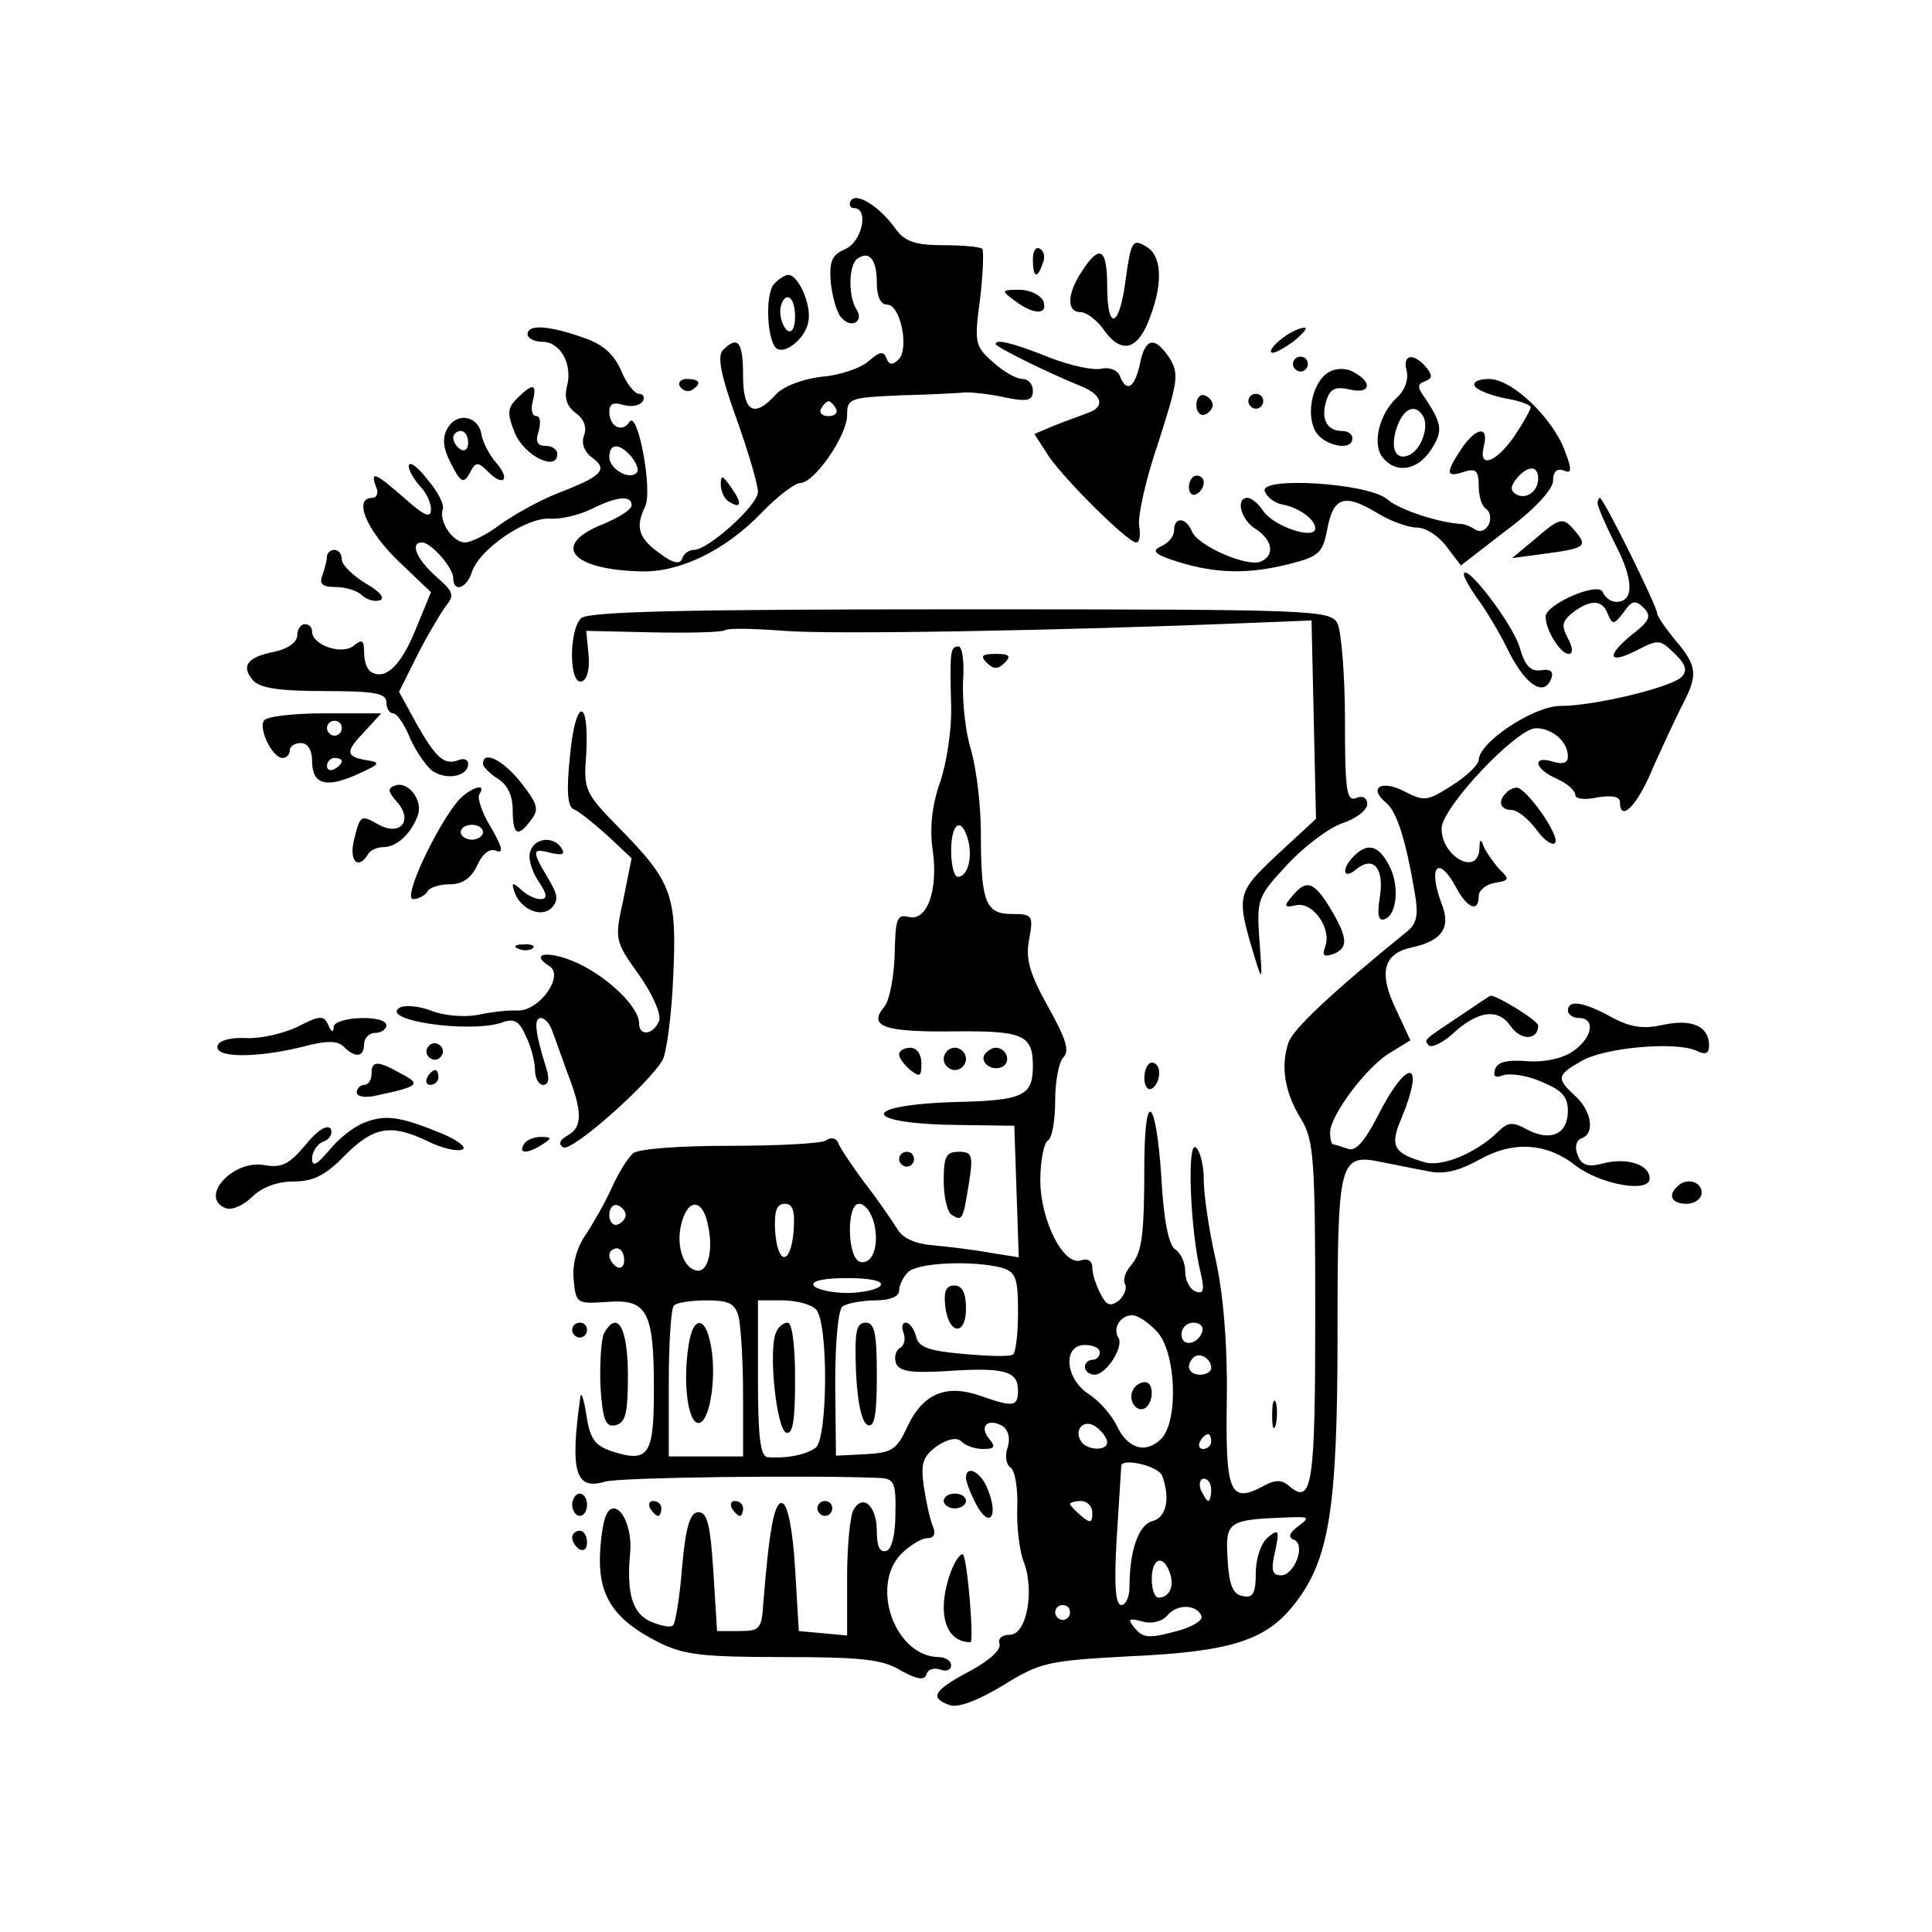 <?xml version="1.0" standalone="no"?>
<!DOCTYPE svg PUBLIC "-//W3C//DTD SVG 20010904//EN"
 "http://www.w3.org/TR/2001/REC-SVG-20010904/DTD/svg10.dtd">
<svg version="1.0" xmlns="http://www.w3.org/2000/svg"
 width="260pt" height="260pt" viewBox="0 0 260 260"
 preserveAspectRatio="xMidYMid meet">
<g transform="translate(0,260) scale(0.1,-0.1)"
fill="#000000" stroke="none">
<path d="M1145 2330 c-3 -5 -1 -10 4 -10 21 0 11 -45 -11 -55 -19 -8 -22 -17
-20 -45 2 -19 8 -41 14 -47 13 -16 31 -6 21 10 -12 18 -11 61 1 69 16 11 26
-1 26 -33 0 -18 5 -29 14 -29 18 0 30 -60 15 -74 -8 -8 -13 -7 -16 2 -4 10 -9
9 -24 -4 -10 -9 -38 -19 -63 -21 -26 -3 -52 -13 -62 -24 -29 -32 -44 -24 -44
26 0 45 -7 54 -27 34 -8 -8 -3 -34 18 -92 16 -45 29 -89 29 -99 0 -18 -67 -78
-86 -78 -7 0 -14 -5 -16 -12 -3 -8 -13 -6 -31 8 -28 20 -32 35 -19 62 11 21
-10 132 -21 114 -10 -15 -27 -6 -27 14 0 11 6 13 19 9 11 -3 22 -1 26 5 3 5 1
10 -5 10 -6 0 -17 14 -24 31 -10 23 -25 36 -52 45 -46 16 -74 18 -74 4 0 -5 9
-10 20 -10 24 0 41 -30 33 -60 -4 -16 0 -27 12 -36 11 -8 15 -19 11 -30 -4
-10 0 -22 11 -30 22 -16 13 -25 -47 -48 -25 -10 -59 -29 -77 -42 -17 -13 -39
-24 -47 -24 -17 0 -36 29 -30 45 2 6 -7 24 -21 40 -13 17 -24 25 -25 18 0 -6
7 -18 15 -27 8 -8 15 -22 15 -31 0 -13 -8 -10 -35 14 -40 35 -47 38 -39 16 4
-8 1 -15 -5 -15 -26 0 -8 -43 34 -84 l45 -43 -21 -51 c-20 -49 -41 -68 -60
-56 -5 3 -9 14 -9 26 0 17 -3 18 -14 9 -16 -13 -56 1 -56 19 0 6 -4 10 -10 10
-5 0 -10 -7 -10 -15 0 -9 -12 -18 -30 -22 -37 -7 -46 -19 -30 -38 9 -11 35
-15 96 -15 68 0 84 -3 84 -15 0 -8 4 -15 9 -15 5 0 14 -13 21 -29 6 -16 20
-37 29 -46 18 -16 51 -11 51 7 0 6 -6 8 -13 5 -19 -7 -30 2 -57 50 l-23 42 24
48 c13 26 31 56 38 66 13 16 12 20 -12 41 -26 23 -36 46 -19 46 12 0 42 -34
42 -48 0 -20 18 -14 25 8 10 31 73 74 105 72 15 -1 40 5 56 13 34 17 54 19 54
5 0 -6 -18 -17 -40 -26 -69 -28 -41 -61 54 -63 51 -1 112 28 161 79 21 22 45
40 52 40 19 0 63 64 63 91 0 23 3 24 73 27 39 1 79 3 87 4 8 0 32 -2 53 -7 30
-6 37 -4 37 9 0 9 -6 16 -14 16 -8 0 -26 10 -40 23 -24 21 -25 26 -17 85 4 34
5 64 3 67 -3 3 -27 5 -53 5 -37 0 -51 5 -63 21 -21 30 -53 51 -61 39z m-20
-280 c3 -5 -1 -10 -10 -10 -9 0 -13 5 -10 10 3 6 8 10 10 10 2 0 7 -4 10 -10z
m-275 -65 c7 -9 10 -18 7 -21 -10 -11 -37 5 -37 21 0 19 14 19 30 0z"/>
<path d="M1515 2225 c-8 -66 -25 -73 -25 -10 0 51 -10 57 -34 20 -20 -30 -21
-55 -2 -55 8 0 23 -11 33 -26 23 -31 45 -25 61 20 18 48 15 84 -7 95 -17 10
-19 5 -26 -44z"/>
<path d="M1390 2251 c0 -25 6 -27 13 -6 4 8 2 17 -3 20 -6 4 -10 -3 -10 -14z"/>
<path d="M1041 2217 c-11 -14 -9 -72 3 -85 11 -11 41 13 44 36 4 23 -14 62
-27 62 -5 0 -14 -6 -20 -13z m29 -43 c0 -14 -4 -23 -10 -19 -5 3 -10 15 -10
26 0 10 5 19 10 19 6 0 10 -12 10 -26z"/>
<path d="M1366 2195 c25 -19 45 -19 38 0 -4 8 -18 15 -32 15 -25 0 -25 -1 -6
-15z"/>
<path d="M1726 2145 c-11 -8 -18 -17 -15 -19 2 -3 15 4 29 14 14 11 21 20 15
19 -5 0 -19 -6 -29 -14z"/>
<path d="M1340 2137 c0 -4 69 -38 113 -56 31 -12 35 -29 10 -37 -10 -4 -30
-11 -45 -17 l-26 -11 20 -31 c24 -34 106 -115 117 -115 5 0 6 10 4 23 -2 12 9
63 26 112 26 81 28 92 15 113 -20 30 -33 28 -40 -8 -7 -32 -18 -39 -27 -16 -3
8 -14 12 -24 10 -11 -3 -43 4 -71 15 -50 20 -72 25 -72 18z"/>
<path d="M1740 2110 c0 -5 5 -10 10 -10 6 0 10 5 10 10 0 6 -4 10 -10 10 -5 0
-10 -4 -10 -10z"/>
<path d="M1893 2101 c3 -12 -3 -27 -13 -36 -24 -22 -34 -63 -19 -81 18 -22 47
-17 65 11 16 25 15 34 -8 69 -11 15 -11 19 0 23 10 4 10 8 1 19 -17 20 -32 17
-26 -5z m22 -61 c9 -14 -3 -47 -20 -53 -18 -7 -25 12 -14 41 9 23 24 29 34 12z"/>
<path d="M1788 2099 c-21 -12 -31 -55 -18 -79 11 -20 50 -28 50 -10 0 6 -6 10
-14 10 -20 0 -29 16 -21 41 5 16 12 19 31 15 28 -7 32 9 6 23 -10 6 -24 6 -34
0z"/>
<path d="M915 2080 c4 -6 11 -8 16 -5 14 9 11 15 -7 15 -8 0 -12 -5 -9 -10z"/>
<path d="M1985 2080 c3 -5 21 -12 40 -16 19 -3 35 -9 35 -12 0 -3 -10 -21 -22
-39 -26 -37 -49 -44 -41 -13 7 28 -11 25 -31 -5 -21 -32 -20 -38 4 -30 16 5
20 2 20 -19 0 -14 4 -27 10 -31 5 -3 7 -12 4 -20 -4 -8 -11 -12 -18 -8 -6 4
-15 8 -21 8 -30 2 -82 19 -98 33 -25 22 -172 31 -165 11 3 -8 13 -16 24 -18
22 -4 44 -20 44 -32 0 -16 -54 2 -69 22 -7 11 -17 19 -22 19 -17 0 -9 -30 11
-42 23 -15 26 -36 6 -44 -19 -7 -85 22 -92 41 -8 19 -24 20 -24 1 0 -8 -8 -17
-17 -21 -14 -6 -10 -11 22 -21 51 -16 95 -17 150 -3 40 10 45 15 51 46 8 44
23 49 65 24 19 -12 44 -21 56 -21 12 0 30 -12 40 -26 l19 -25 62 48 c38 28 62
55 62 66 0 12 5 17 14 14 11 -5 12 0 2 26 -16 44 -71 97 -102 97 -14 0 -23 -4
-19 -10z m85 -124 c0 -18 -17 -29 -30 -21 -8 5 -7 11 1 21 15 18 29 18 29 0z"/>
<path d="M696 2064 c-13 -13 -14 -20 -3 -47 13 -31 57 -52 57 -28 0 6 -7 11
-16 11 -11 0 -14 6 -9 20 3 11 2 20 -3 20 -6 0 -8 9 -5 20 6 24 0 25 -21 4z"/>
<path d="M1610 2055 c0 -9 5 -15 11 -13 6 2 11 8 11 13 0 5 -5 11 -11 13 -6 2
-11 -4 -11 -13z"/>
<path d="M1680 2060 c0 -5 5 -10 10 -10 6 0 10 5 10 10 0 6 -4 10 -10 10 -5 0
-10 -4 -10 -10z"/>
<path d="M602 2023 c-7 -12 -6 -26 5 -47 13 -26 17 -27 25 -13 8 16 11 16 25
2 21 -21 30 -10 11 12 -9 10 -18 27 -20 38 -4 26 -34 31 -46 8z m28 -19 c0 -8
-4 -12 -10 -9 -5 3 -10 10 -10 16 0 5 5 9 10 9 6 0 10 -7 10 -16z"/>
<path d="M970 1948 c0 -9 5 -20 11 -23 17 -11 18 -2 3 19 -12 17 -14 17 -14 4z"/>
<path d="M1600 1944 c0 -8 5 -12 10 -9 6 3 10 10 10 16 0 5 -4 9 -10 9 -5 0
-10 -7 -10 -16z"/>
<path d="M2150 1923 c0 -5 11 -30 24 -56 25 -48 25 -77 1 -77 -7 0 -15 6 -18
13 -5 15 -77 -16 -77 -33 0 -18 20 -50 31 -50 6 0 6 8 -1 21 -9 17 -8 23 7 35
24 18 40 17 47 -3 6 -14 8 -14 21 3 11 16 16 17 27 6 11 -11 8 -18 -17 -37
-35 -29 -30 -40 10 -19 27 14 30 13 49 -6 15 -14 17 -23 9 -31 -14 -14 -117
-39 -163 -39 -36 0 -110 -49 -110 -73 -1 -7 -17 -22 -36 -34 -33 -21 -37 -22
-64 -8 -31 16 -49 5 -25 -15 15 -12 27 -51 39 -122 5 -29 3 -41 -11 -52 -101
-82 -153 -131 -159 -149 -11 -32 -5 -68 17 -103 17 -28 19 -53 19 -262 0 -231
-4 -258 -35 -232 -10 9 -19 9 -35 0 -45 -24 -51 -9 -49 117 1 76 -5 143 -15
188 -9 39 -16 87 -16 107 0 20 -5 40 -11 44 -12 7 -7 -114 7 -170 5 -22 4 -28
-7 -24 -8 3 -14 15 -14 27 0 12 -6 25 -14 30 -8 6 -15 38 -18 95 -7 107 -22
123 -23 24 0 -102 -3 -123 -18 -141 -8 -9 -11 -20 -8 -25 3 -6 -1 -15 -8 -22
-12 -9 -17 -7 -25 9 -6 11 -11 27 -11 35 0 9 -6 13 -15 10 -23 -9 -55 53 -55
108 0 26 5 50 10 53 6 3 10 28 10 54 0 26 5 52 11 58 9 9 3 26 -21 69 -25 45
-30 64 -25 90 6 32 4 34 -23 34 -36 0 -42 16 -42 110 0 36 -6 85 -13 110 -8
25 -12 66 -11 93 2 26 -1 47 -6 47 -11 0 -12 -5 -10 -80 1 -31 -6 -77 -15
-103 -11 -31 -14 -62 -10 -90 8 -54 -7 -97 -32 -91 -16 4 -18 -2 -19 -51 -1
-30 -7 -62 -14 -70 -22 -26 -1 -34 91 -33 96 1 109 -4 109 -47 0 -40 -14 -46
-103 -48 -134 -4 -128 -30 7 -31 l71 -1 3 -88 3 -89 -38 6 c-21 4 -55 8 -76
10 -26 2 -43 10 -50 23 -7 11 -26 39 -44 62 -17 23 -33 47 -35 53 -3 7 -10 8
-17 3 -7 -4 -66 -7 -130 -7 -68 0 -121 -4 -129 -10 -7 -6 -20 -27 -29 -47 -9
-20 -25 -48 -35 -63 -12 -17 -18 -40 -16 -60 3 -32 4 -33 45 -30 54 4 63 -12
63 -118 0 -89 -7 -99 -57 -83 -23 8 -29 17 -34 49 -3 21 -7 32 -8 24 -14 -100
-7 -126 33 -114 17 6 282 9 371 5 18 -1 21 -7 20 -48 0 -28 -5 -48 -12 -50 -9
-3 -13 6 -13 26 0 34 -18 51 -31 30 -5 -8 -9 -49 -9 -92 l0 -78 -32 3 -33 3
-5 84 c-3 52 -10 86 -17 88 -11 4 -18 -37 -26 -137 -2 -32 -5 -35 -32 -35
l-30 0 -5 80 c-4 62 -8 80 -20 80 -11 0 -17 -18 -22 -73 -3 -40 -9 -76 -12
-79 -3 -4 -17 -1 -31 5 -24 11 -32 38 -27 92 3 29 -9 60 -22 60 -10 0 -15 -16
-18 -52 -5 -63 15 -96 78 -128 34 -17 59 -20 168 -20 104 0 134 -3 158 -18 22
-12 32 -14 35 -5 2 7 11 9 19 6 8 -3 14 0 14 6 0 6 -8 11 -17 11 -58 1 -92 94
-51 138 12 12 28 22 36 22 9 0 12 6 7 17 -4 10 -9 34 -12 54 -4 30 -1 39 18
53 15 10 27 12 33 6 6 -6 19 -10 29 -10 16 0 17 3 8 14 -14 17 -1 28 18 17 8
-5 11 -17 7 -29 -4 -11 -2 -23 4 -27 6 -4 10 -28 9 -54 -1 -25 3 -57 8 -71 16
-39 5 -100 -18 -100 -11 0 -16 -5 -14 -12 3 -8 -14 -23 -40 -37 -49 -26 -55
-36 -26 -46 12 -3 38 7 71 27 50 31 60 33 169 39 136 6 184 21 222 69 48 60
59 129 59 366 0 234 2 242 60 230 16 -3 44 -9 61 -12 22 -5 42 0 71 16 45 25
90 22 129 -9 33 -25 99 -37 99 -17 0 19 -31 29 -64 20 -19 -5 -28 -2 -33 12
-4 10 -2 19 5 22 19 6 14 37 -8 57 -26 24 -25 28 8 47 30 18 126 27 155 14 12
-6 17 -4 17 7 0 26 -23 36 -61 28 -27 -6 -44 -4 -70 10 -38 21 -59 24 -59 9 0
-5 7 -10 15 -10 23 0 18 -28 -10 -46 -14 -9 -39 -14 -61 -12 -25 2 -39 -1 -42
-11 -3 -10 0 -12 11 -8 9 3 32 0 52 -9 27 -11 35 -20 35 -39 0 -31 -23 -42
-55 -25 -20 11 -26 10 -40 -4 -29 -28 -75 -47 -98 -40 -42 12 -47 22 -31 59
33 80 8 82 -32 3 -18 -35 -30 -48 -40 -44 -9 3 -18 6 -20 6 -2 0 -4 7 -4 16 0
23 50 90 82 108 l26 16 -19 41 c-24 49 -18 76 21 84 41 9 53 27 40 59 -19 51
-4 66 20 21 15 -28 30 -33 30 -11 0 8 10 16 22 18 19 3 20 5 6 18 -8 9 -17 22
-21 30 -4 12 -6 11 -6 -2 -2 -38 -51 -11 -51 27 0 28 101 135 127 135 22 0 43
-18 43 -38 0 -9 -7 -11 -20 -7 -29 9 -25 -10 5 -23 14 -6 25 -16 25 -22 0 -5
13 -7 30 -3 19 3 30 1 30 -6 0 -29 24 -5 45 47 14 31 32 70 40 85 20 39 19 51
-10 85 -14 17 -25 33 -25 37 0 9 -72 155 -77 155 -1 0 -3 -3 -3 -7z m-847
-454 c6 -24 -1 -49 -14 -49 -5 0 -9 16 -9 35 0 38 14 47 23 14z m-461 -504 c0
-5 -5 -11 -11 -13 -6 -2 -11 4 -11 13 0 9 5 15 11 13 6 -2 11 -8 11 -13z m111
-15 c7 -31 0 -60 -13 -60 -18 0 -30 29 -24 59 8 39 30 40 37 1z m115 -7 c-4
-47 -22 -46 -25 2 -1 25 2 35 13 35 11 0 14 -9 12 -37z m108 12 c8 -31 -2 -58
-19 -53 -17 6 -18 78 -1 78 8 0 16 -11 20 -25z m-336 -51 c0 -8 -4 -12 -10 -9
-5 3 -10 10 -10 16 0 5 5 9 10 9 6 0 10 -7 10 -16z m508 -10 c19 -6 22 -13 22
-60 0 -29 -3 -55 -7 -57 -5 -3 -34 -2 -67 1 -46 4 -60 9 -63 23 -3 11 -9 19
-14 19 -5 0 -6 -6 -3 -14 3 -8 1 -17 -5 -20 -6 -4 -8 -13 -5 -21 5 -11 21 -13
70 -10 75 5 94 0 94 -26 0 -22 -6 -23 -49 -8 -47 17 -78 4 -99 -39 -15 -33
-21 -37 -57 -39 l-40 -2 -1 97 c0 57 4 100 10 104 6 4 26 8 44 8 19 0 32 5 32
13 0 7 5 18 12 25 13 13 87 16 126 6z m-163 -24 c-3 -5 -24 -10 -45 -10 -21 0
-42 5 -45 10 -4 6 13 10 45 10 32 0 49 -4 45 -10z m-191 -42 c3 -13 6 -60 6
-105 l0 -83 -50 0 -50 0 0 98 c0 54 3 102 7 105 3 4 23 7 44 7 30 0 38 -4 43
-22z m104 10 c17 -17 16 -172 0 -186 -13 -10 -40 -15 -65 -13 -10 1 -13 29
-13 106 l0 105 33 0 c18 0 38 -5 45 -12z m459 -30 c26 -28 29 -120 6 -144 -21
-21 -45 -14 -60 17 -7 15 -24 34 -38 43 -32 21 -35 66 -5 66 11 0 20 -4 20
-10 0 -5 -4 -10 -10 -10 -5 0 -10 -4 -10 -10 0 -5 6 -10 13 -10 16 0 40 38 32
50 -8 13 3 30 19 30 7 0 22 -10 33 -22z m61 0 c-6 -18 -28 -21 -28 -4 0 9 7
16 16 16 9 0 14 -5 12 -12z m12 -49 c0 -5 -7 -9 -15 -9 -15 0 -20 12 -9 23 8
8 24 -1 24 -14z m-140 -100 c0 -12 -27 -11 -35 1 -11 17 5 32 21 19 8 -6 14
-15 14 -20z m140 1 c0 -5 -5 -10 -11 -10 -5 0 -7 5 -4 10 3 6 8 10 11 10 2 0
4 -4 4 -10z m-66 -46 c11 -30 6 -56 -13 -61 -19 -5 -31 -40 -31 -89 0 -13 -5
-24 -11 -24 -8 0 -10 28 -6 93 3 50 6 93 6 95 3 10 50 -1 55 -14z m66 -19 c0
-8 -2 -15 -4 -15 -2 0 -6 7 -10 15 -3 8 -1 15 4 15 6 0 10 -7 10 -15z m-160
-31 c0 -14 -3 -14 -15 -4 -8 7 -15 14 -15 16 0 2 7 4 15 4 8 0 15 -7 15 -16z
m277 -18 c-12 -9 -14 -15 -6 -18 17 -6 1 -48 -17 -48 -12 0 -14 7 -8 32 6 29
5 31 -10 19 -9 -8 -16 -28 -16 -48 0 -27 -4 -34 -17 -31 -14 2 -19 15 -21 50
-3 51 0 53 83 56 27 1 28 0 12 -12z m-173 -62 c7 -18 0 -34 -15 -34 -5 0 -9
11 -9 25 0 28 15 34 24 9z m-134 -54 c0 -5 -4 -10 -10 -10 -5 0 -10 5 -10 10
0 6 5 10 10 10 6 0 10 -4 10 -10z m177 -5 c2 -6 -15 -16 -37 -21 -33 -9 -42
-8 -52 4 -11 13 -10 15 9 10 13 -4 27 0 34 8 13 16 40 15 46 -1z"/>
<path d="M1272 843 c4 -39 28 -42 28 -4 0 21 -5 31 -16 31 -11 0 -14 -8 -12
-27z"/>
<path d="M1152 753 c2 -42 8 -68 16 -71 9 -3 12 15 12 67 0 57 -3 71 -15 71
-13 0 -15 -12 -13 -67z"/>
<path d="M928 797 c-10 -52 -3 -112 12 -112 16 0 26 69 15 112 -7 30 -21 30
-27 0z"/>
<path d="M1044 806 c-10 -25 1 -129 14 -134 9 -3 12 16 12 72 0 46 -4 76 -10
76 -6 0 -13 -6 -16 -14z"/>
<path d="M1525 730 c-8 -13 4 -32 16 -25 12 8 12 35 0 35 -6 0 -13 -4 -16 -10z"/>
<path d="M2065 1874 l-30 -25 45 6 c53 7 57 10 40 30 -17 20 -20 19 -55 -11z"/>
<path d="M440 1851 c0 -5 -3 -16 -6 -25 -5 -12 0 -16 18 -16 13 0 29 -5 35
-11 6 -6 17 -9 24 -7 8 3 0 12 -19 23 -18 11 -32 25 -32 32 0 7 -4 13 -10 13
-5 0 -10 -4 -10 -9z"/>
<path d="M1970 1827 c0 -4 9 -20 20 -35 11 -15 30 -47 42 -72 23 -44 47 -58
56 -32 3 9 -3 12 -14 10 -14 -2 -22 6 -29 31 -9 31 -74 116 -75 98z"/>
<path d="M782 1768 c-17 -17 -16 -91 1 -85 7 2 11 17 9 36 l-3 32 89 -2 c49
-1 93 0 98 3 5 3 41 2 80 -1 61 -5 366 0 634 11 l75 3 3 -133 3 -134 -52 -48
c-55 -52 -56 -54 -30 -140 10 -32 10 -30 6 23 -4 57 -3 60 37 103 22 24 55 49
74 56 19 6 34 18 34 26 0 8 -6 12 -15 8 -13 -5 -15 11 -15 105 0 61 -5 119
-10 130 -10 18 -27 19 -508 19 -374 0 -501 -3 -510 -12z"/>
<path d="M1328 1708 c9 -9 15 -9 24 0 9 9 7 12 -12 12 -19 0 -21 -3 -12 -12z"/>
<path d="M767 1582 c-5 -47 -3 -68 5 -71 6 -2 26 -18 45 -35 l33 -31 -11 -55
c-12 -54 -12 -56 21 -102 19 -27 30 -53 27 -62 -8 -19 -27 -21 -27 -3 0 22
-42 62 -83 81 -37 17 -66 14 -38 -4 21 -12 -12 -60 -42 -60 -12 1 -37 -2 -55
-6 -18 -3 -45 -1 -62 6 -16 6 -35 8 -42 4 -28 -17 94 -35 138 -20 16 6 23 2
32 -19 7 -14 12 -35 12 -45 0 -11 5 -20 11 -20 7 0 9 8 4 23 -15 48 -17 67 -7
67 5 0 12 -8 15 -17 4 -10 13 -36 21 -58 20 -51 20 -72 0 -83 -11 -6 -13 -12
-6 -16 11 -7 116 86 134 118 5 10 12 61 14 112 5 109 -1 127 -73 200 -46 47
-48 51 -44 100 4 78 -15 74 -22 -4z"/>
<path d="M355 1630 c-7 -12 12 -50 25 -50 6 0 10 5 10 10 0 6 7 10 15 10 9 0
15 -9 15 -24 0 -32 19 -37 61 -18 31 14 32 16 12 19 -28 5 -29 11 -1 40 l21
23 -76 0 c-42 0 -79 -4 -82 -10z m105 -10 c0 -5 -4 -10 -10 -10 -5 0 -10 5
-10 10 0 6 5 10 10 10 6 0 10 -4 10 -10z m0 -44 c0 -3 -4 -8 -10 -11 -5 -3
-10 -1 -10 4 0 6 5 11 10 11 6 0 10 -2 10 -4z"/>
<path d="M650 1572 c0 -4 9 -13 20 -20 13 -8 20 -23 20 -42 0 -34 7 -38 25
-13 11 14 8 22 -14 50 -24 30 -51 44 -51 25z"/>
<path d="M532 1543 c-11 -4 -10 -8 2 -22 22 -24 6 -47 -24 -31 -25 14 -25 14
-34 -22 -6 -27 6 -39 19 -18 3 6 13 10 21 10 18 0 37 18 46 42 8 20 -12 47
-30 41z"/>
<path d="M617 1523 c-29 -34 -76 -133 -61 -133 7 0 16 5 19 10 3 6 17 10 31
10 16 0 28 8 36 25 7 16 17 24 26 20 10 -4 8 5 -7 31 -12 19 -19 40 -16 45 11
16 -11 10 -28 -8z m33 -43 c0 -5 -7 -10 -15 -10 -8 0 -15 5 -15 10 0 6 7 10
15 10 8 0 15 -4 15 -10z"/>
<path d="M2027 1533 c-12 -11 -8 -23 7 -23 8 0 23 -12 34 -27 10 -14 22 -22
25 -17 6 10 -39 74 -52 74 -4 0 -11 -3 -14 -7z"/>
<path d="M714 1455 c-4 -8 1 -26 10 -40 13 -19 13 -25 3 -25 -7 0 -19 6 -26
13 -11 10 -13 9 -9 -2 7 -24 36 -37 50 -23 10 10 9 18 -5 41 -22 37 -21 40 5
33 14 -3 19 -2 14 6 -10 17 -36 15 -42 -3z"/>
<path d="M1822 1448 c-17 -17 -15 -33 3 -18 23 19 38 2 32 -37 -4 -24 -2 -33
6 -30 17 5 21 46 6 73 -14 27 -29 30 -47 12z"/>
<path d="M1739 1394 c-12 -14 -11 -16 6 -12 23 4 48 -33 38 -57 -4 -11 -1 -13
11 -9 21 8 20 22 -4 62 -22 36 -32 39 -51 16z"/>
<path d="M698 1323 c7 -3 16 -2 19 1 4 3 -2 6 -13 5 -11 0 -14 -3 -6 -6z"/>
<path d="M1965 1233 c-51 -34 -49 -32 -42 -40 4 -3 17 3 30 14 35 33 63 37 80
12 14 -20 37 -19 37 1 0 6 -54 40 -64 40 -1 0 -19 -12 -41 -27z"/>
<path d="M400 1218 c-19 -9 -50 -16 -69 -15 -20 1 -36 -3 -38 -10 -6 -17 52
-17 113 -2 34 9 48 9 57 0 15 -15 27 -14 27 4 0 8 7 15 15 15 8 0 15 5 15 10
0 15 -70 12 -71 -2 0 -8 -3 -7 -7 2 -6 14 -11 14 -42 -2z"/>
<path d="M576 1191 c-4 -5 -2 -12 3 -15 5 -4 12 -2 15 3 4 5 2 12 -3 15 -5 4
-12 2 -15 -3z"/>
<path d="M1210 1181 c0 -5 7 -14 15 -21 13 -10 15 -9 15 9 0 12 -6 21 -15 21
-8 0 -15 -4 -15 -9z"/>
<path d="M1270 1175 c0 -8 7 -15 15 -15 8 0 15 7 15 15 0 8 -7 15 -15 15 -8 0
-15 -7 -15 -15z"/>
<path d="M1325 1181 c-7 -12 12 -24 25 -16 11 7 4 25 -10 25 -5 0 -11 -4 -15
-9z"/>
<path d="M500 1155 c0 -8 -4 -15 -10 -15 -5 0 -10 -5 -10 -10 0 -6 12 -8 28
-4 56 12 59 15 32 29 -32 18 -40 18 -40 0z"/>
<path d="M1540 1149 c0 -11 5 -17 10 -14 6 3 10 13 10 21 0 8 -4 14 -10 14 -5
0 -10 -9 -10 -21z"/>
<path d="M575 1150 c-3 -5 -1 -10 4 -10 6 0 11 5 11 10 0 6 -2 10 -4 10 -3 0
-8 -4 -11 -10z"/>
<path d="M490 1089 c-14 -5 -35 -22 -47 -37 -17 -20 -23 -23 -23 -11 0 9 7 20
16 23 8 3 12 11 9 17 -5 6 -18 -2 -34 -22 -22 -26 -32 -31 -55 -27 -43 8 -89
-44 -52 -58 8 -3 24 4 35 15 13 13 34 21 56 21 26 0 43 8 69 35 39 39 62 43
112 19 18 -9 39 -14 46 -11 7 2 -5 12 -26 21 -56 23 -77 27 -106 15z"/>
<path d="M705 1060 c-8 -13 5 -13 25 0 13 8 13 10 -2 10 -9 0 -20 -4 -23 -10z"/>
<path d="M1210 1040 c0 -5 5 -10 10 -10 6 0 10 5 10 10 0 6 -4 10 -10 10 -5 0
-10 -4 -10 -10z"/>
<path d="M1270 1011 c0 -22 5 -43 11 -46 14 -9 15 -7 23 43 6 38 4 42 -14 42
-17 0 -20 -7 -20 -39z"/>
<path d="M2257 1003 c-13 -12 -7 -23 13 -23 11 0 20 7 20 15 0 15 -21 21 -33
8z"/>
<path d="M770 810 c0 -5 5 -10 10 -10 6 0 10 5 10 10 0 6 -4 10 -10 10 -5 0
-10 -4 -10 -10z"/>
<path d="M813 806 c-4 -8 -6 -40 -5 -71 3 -46 7 -56 20 -53 14 3 17 16 17 67
0 64 -14 89 -32 57z"/>
<path d="M1712 695 c0 -16 2 -22 5 -12 2 9 2 23 0 30 -3 6 -5 -1 -5 -18z"/>
<path d="M1300 611 c0 -5 6 -21 14 -36 17 -32 30 -17 16 19 -9 25 -30 36 -30
17z"/>
<path d="M770 575 c0 -8 5 -15 10 -15 6 0 10 7 10 15 0 8 -4 15 -10 15 -5 0
-10 -7 -10 -15z"/>
<path d="M1270 580 c0 -5 7 -10 15 -10 8 0 15 5 15 10 0 6 -7 10 -15 10 -8 0
-15 -4 -15 -10z"/>
<path d="M875 570 c3 -5 8 -10 11 -10 2 0 4 5 4 10 0 6 -5 10 -11 10 -5 0 -7
-4 -4 -10z"/>
<path d="M985 570 c3 -5 8 -10 11 -10 2 0 4 5 4 10 0 6 -5 10 -11 10 -5 0 -7
-4 -4 -10z"/>
<path d="M1100 570 c0 -5 5 -10 10 -10 6 0 10 5 10 10 0 6 -4 10 -10 10 -5 0
-10 -4 -10 -10z"/>
<path d="M770 531 c0 -6 5 -13 10 -16 6 -3 10 1 10 9 0 9 -4 16 -10 16 -5 0
-10 -4 -10 -9z"/>
<path d="M1280 486 c-20 -54 -9 -96 26 -96 5 0 -4 111 -10 118 -3 2 -10 -7
-16 -22z"/>
</g>
</svg>
